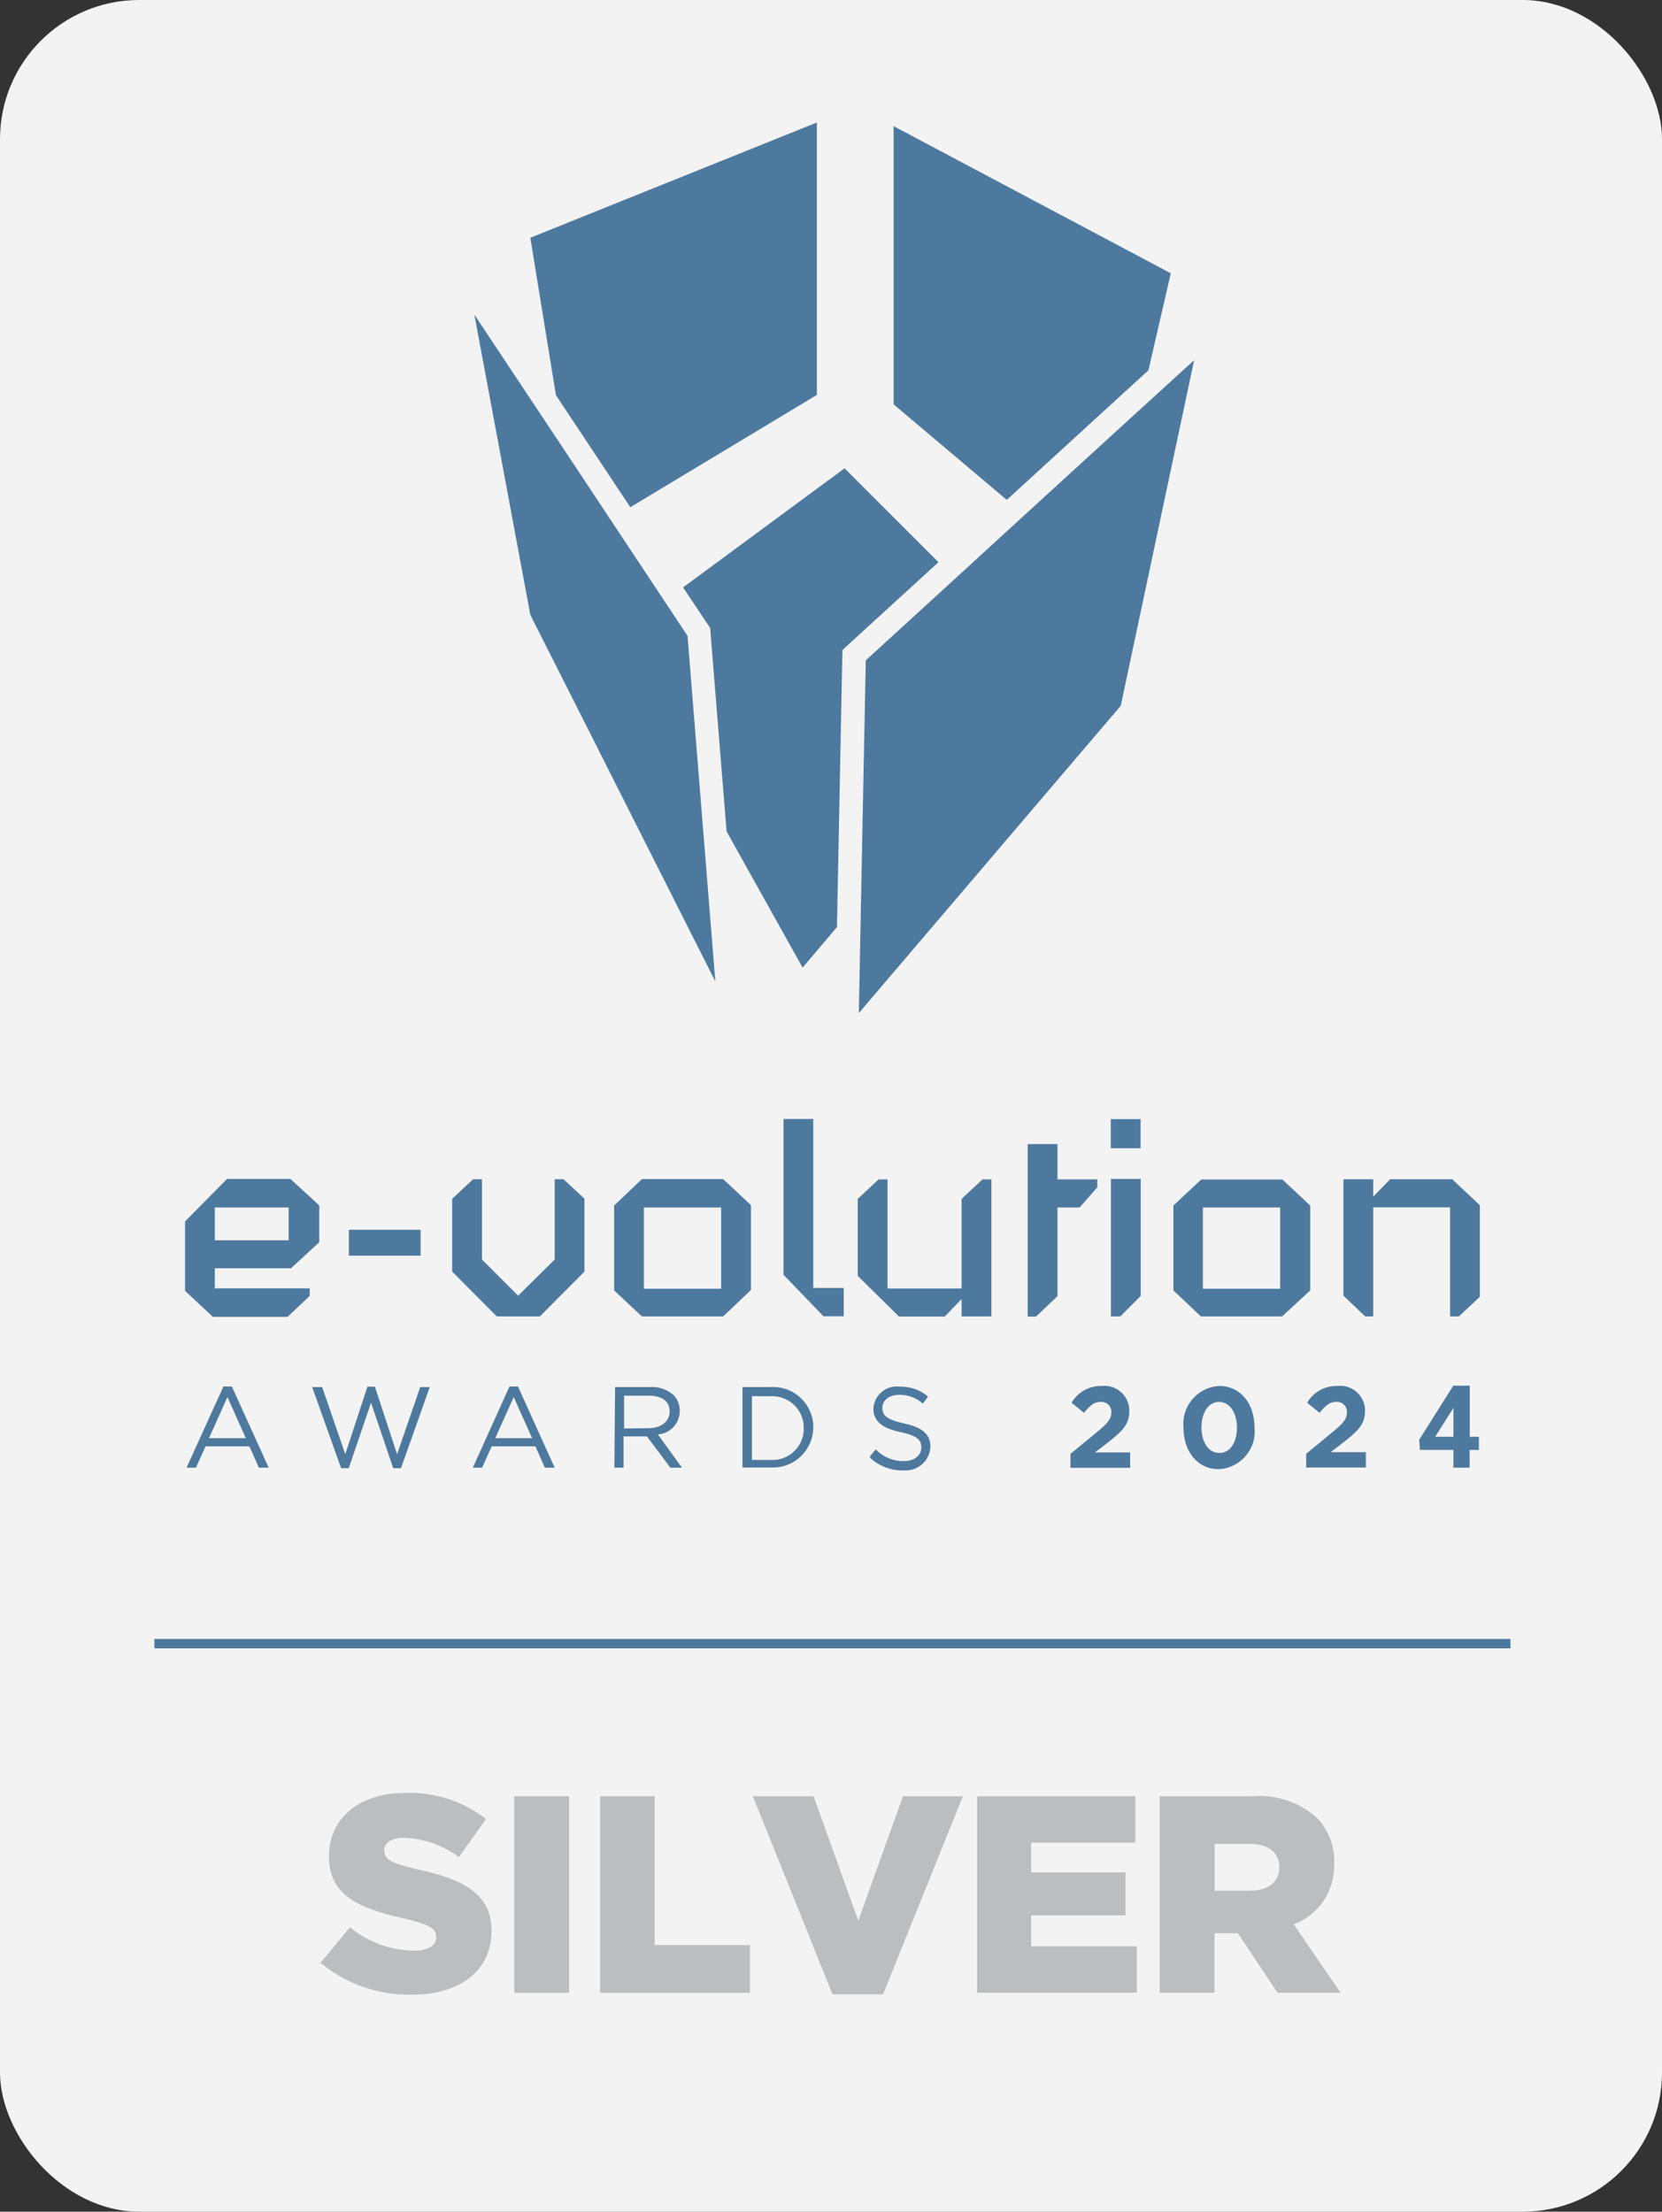 <svg width="120px" id="uuid-b4ac92a8-4ff3-46c5-8c3f-5ac3b231b98f" xmlns="http://www.w3.org/2000/svg" viewBox="0 0 120 159.72"><rect x="0" y="0" width="120" height="159.72" fill="#333333" stroke="none"/><defs><style>.uuid-7c49114a-608b-4568-83ab-66e6d9671732{fill:#f3f3f3;}.uuid-7c49114a-608b-4568-83ab-66e6d9671732,.uuid-538d9d3a-ca8c-4475-8f30-fd33bb075707,.uuid-fd02385f-4acd-4c87-98b0-20b3ea021d2e{stroke-width:0px;}.uuid-538d9d3a-ca8c-4475-8f30-fd33bb075707{fill:#4e799f;}.uuid-fd02385f-4acd-4c87-98b0-20b3ea021d2e{fill:#bbbdbe;}</style></defs><rect id="uuid-a513c065-5c8b-4967-a245-f25c660e8d45" class="uuid-7c49114a-608b-4568-83ab-66e6d9671732" x="0" width="120" height="159.72" rx="10.05" ry="10.05"/><path id="uuid-6676c90e-e1a9-4692-83dd-b2f224e07171" class="uuid-538d9d3a-ca8c-4475-8f30-fd33bb075707" d="M16.13,100.13h.61l2.66,5.86h-.71l-.68-1.54h-3.17l-.69,1.54h-.68l2.66-5.86ZM17.75,103.86l-1.33-2.97-1.33,2.97h2.66Z"/><rect id="uuid-6c8e00f5-c73e-4fa3-9c89-4c17f11fa0c8" class="uuid-538d9d3a-ca8c-4475-8f30-fd33bb075707" x="11.15" y="118.36" width="97.91" height=".68"/><path id="uuid-d3f5a847-f05c-4bbd-8965-7d1da275fe7b" class="uuid-538d9d3a-ca8c-4475-8f30-fd33bb075707" d="M22.54,100.17h.72l1.67,4.85,1.6-4.88h.54l1.6,4.88,1.67-4.85h.69l-2.08,5.86h-.56l-1.6-4.73-1.61,4.73h-.55l-2.09-5.86Z"/><path id="uuid-91153c54-090a-48ed-a3e1-bb96321a5c24" class="uuid-538d9d3a-ca8c-4475-8f30-fd33bb075707" d="M36.79,100.13h.61l2.65,5.86h-.71l-.68-1.54h-3.16l-.69,1.54h-.67l2.65-5.87ZM38.42,103.86l-1.33-2.97-1.33,2.97h2.65Z"/><path id="uuid-3a952383-9821-4373-a9a6-9ea25bb7186d" class="uuid-538d9d3a-ca8c-4475-8f30-fd33bb075707" d="M44.4,100.17h2.54c.62-.04,1.23.17,1.69.58.3.3.46.72.45,1.15,0,.89-.69,1.63-1.58,1.69l1.74,2.4h-.84l-1.69-2.26h-1.69v2.26h-.66l.05-5.83ZM46.84,103.14c.85,0,1.51-.46,1.51-1.2s-.55-1.15-1.5-1.15h-1.79v2.37l1.78-.02Z"/><path id="uuid-4a0cc5d2-613e-4e1a-93d9-20673bc7001c" class="uuid-538d9d3a-ca8c-4475-8f30-fd33bb075707" d="M53.6,100.17h2.02c1.6-.11,2.99,1.1,3.1,2.71,0,.06,0,.13,0,.19,0,1.61-1.3,2.91-2.91,2.91h0c-.06,0-.12,0-.18,0h-2.02v-5.81ZM55.62,105.43c1.24.09,2.32-.85,2.41-2.09,0-.07,0-.13,0-.2.03-1.25-.97-2.28-2.22-2.31-.07,0-.13,0-.2,0h-1.32v4.6h1.32Z"/><path id="uuid-e32c13b8-b698-4098-b43f-9727b82672b6" class="uuid-538d9d3a-ca8c-4475-8f30-fd33bb075707" d="M62.83,105.15l.4-.48c.52.55,1.25.85,2,.85.79,0,1.29-.41,1.29-.99,0-.54-.29-.85-1.51-1.11s-1.95-.73-1.95-1.69c.05-.93.84-1.65,1.77-1.6,0,0,0,0,0,0,.05,0,.09,0,.13.01.75-.02,1.48.23,2.05.72l-.38.5c-.47-.41-1.07-.64-1.69-.63-.76,0-1.23.4-1.23.94s.29.85,1.58,1.13,1.89.76,1.89,1.69c-.05.99-.89,1.75-1.88,1.7-.04,0-.07,0-.11,0-.89.01-1.74-.32-2.38-.93"/><path id="uuid-09946f7e-96ff-4fd9-b04e-5625f25b36c2" class="uuid-538d9d3a-ca8c-4475-8f30-fd33bb075707" d="M77.31,104.98l1.93-1.59c.73-.6,1-.91,1-1.39.03-.4-.28-.74-.67-.76,0,0,0,0,0,0-.04,0-.07,0-.11,0-.45,0-.76.25-1.19.79l-.9-.73c.45-.77,1.28-1.23,2.17-1.21.99-.11,1.88.6,1.99,1.59,0,.07.01.14.01.22,0,.97-.5,1.45-1.53,2.26l-.95.73h2.54v1.11h-4.31v-1Z"/><path id="uuid-d53f7106-37a1-44d5-8eed-7501d59645ac" class="uuid-538d9d3a-ca8c-4475-8f30-fd33bb075707" d="M85.45,103.1h0c-.15-1.51.95-2.85,2.45-3,.05,0,.1,0,.14-.01,1.55,0,2.54,1.31,2.54,3,.16,1.5-.93,2.84-2.43,3-.05,0-.11,0-.16.01-1.55,0-2.54-1.31-2.54-2.99M89.31,103.1h0c0-1.06-.52-1.86-1.29-1.86s-1.27.78-1.27,1.84.5,1.85,1.29,1.85,1.27-.78,1.27-1.83"/><path id="uuid-794a4ae8-c2fc-4092-b1a3-ee13dac482d2" class="uuid-538d9d3a-ca8c-4475-8f30-fd33bb075707" d="M94.32,104.98l1.93-1.59c.73-.6,1-.91,1-1.39.03-.4-.28-.74-.67-.76,0,0,0,0,0,0-.04,0-.07,0-.11,0-.46,0-.76.25-1.19.79l-.9-.73c.45-.77,1.28-1.23,2.17-1.21.99-.12,1.88.59,2,1.57,0,0,0,0,0,0,0,.07.01.15.01.22,0,.97-.5,1.45-1.53,2.26l-.95.73h2.54v1.11h-4.31v-1Z"/><path id="uuid-d63aea68-d430-40f2-909b-2d9a35184ee3" class="uuid-538d9d3a-ca8c-4475-8f30-fd33bb075707" d="M21,91.59h-5.49v1.45h6.85v.55l-1.6,1.51h-5.39l-2.01-1.88v-5.01l3.03-3.07h4.58l2.08,1.91v2.66l-2.04,1.88ZM20.84,87.2h-5.33v2.37h5.33v-2.37Z"/><rect id="uuid-5005501d-e7f9-4b9d-9509-0f8c71865a99" class="uuid-538d9d3a-ca8c-4475-8f30-fd33bb075707" x="25.19" y="88.81" width="5.18" height="1.87"/><path id="uuid-a4431aec-b057-4279-9849-dfdf7c68eb96" class="uuid-538d9d3a-ca8c-4475-8f30-fd33bb075707" d="M35.87,95.07l-3.22-3.24v-5.26l1.51-1.41h.64v5.8l2.61,2.61,2.64-2.61v-5.8h.64l1.51,1.41v5.26l-3.22,3.24h-3.13Z"/><path id="uuid-00f770b0-f1d9-4df8-9579-3cd1d71c9d5c" class="uuid-538d9d3a-ca8c-4475-8f30-fd33bb075707" d="M52.21,95.07h-5.86l-2.01-1.88v-6.13l2.01-1.91h5.86l2.01,1.88v6.13l-2.01,1.91ZM52.07,87.2h-5.58v5.87h5.58v-5.87Z"/><path id="uuid-971224a4-a752-4dc2-ac84-7365d8a2f63b" class="uuid-538d9d3a-ca8c-4475-8f30-fd33bb075707" d="M59.47,95.07l-2.9-3.01v-11.25h2.15v12.2h2.2v2.05h-1.45Z"/><path id="uuid-19e9d34a-cc02-425b-92a3-594fc550c240" class="uuid-538d9d3a-ca8c-4475-8f30-fd33bb075707" d="M69.43,93.81l-1.22,1.27h-3.3l-2.98-2.94v-5.56l1.51-1.41h.64v7.88h5.35v-6.47l1.51-1.41h.64v9.9h-2.15v-1.26Z"/><path id="uuid-1aa83f82-28db-451a-b81b-146c1a97006b" class="uuid-538d9d3a-ca8c-4475-8f30-fd33bb075707" d="M77.96,87.2h-1.61v6.41l-1.55,1.47h-.6v-12.46h2.15v2.55h2.88v.57l-1.27,1.45Z"/><path id="uuid-1f6be9fb-2520-4985-a595-b24521cdb067" class="uuid-538d9d3a-ca8c-4475-8f30-fd33bb075707" d="M80.2,80.82h2.15v2.1h-2.15v-2.1ZM80.89,95.07h-.68v-9.93h2.15v8.45l-1.47,1.48Z"/><path id="uuid-3f905dc2-2dd9-4f4e-906f-3dd0b441cb09" class="uuid-538d9d3a-ca8c-4475-8f30-fd33bb075707" d="M92.57,95.07h-5.86l-1.99-1.88v-6.13l2.01-1.88h5.86l2.01,1.88v6.13l-2.03,1.88ZM92.43,87.2h-5.58v5.87h5.58v-5.87Z"/><path id="uuid-7977fbec-de66-485a-ac59-0b7dc0375215" class="uuid-538d9d3a-ca8c-4475-8f30-fd33bb075707" d="M105.34,95.07h-.64v-7.88h-5.55v7.88h-.58l-1.57-1.5v-8.41h2.15v1.26l1.22-1.26h4.48l2,1.88v6.61l-1.51,1.41Z"/><path id="uuid-7e39fad3-3080-4589-8417-3f02fbdf9c43" class="uuid-538d9d3a-ca8c-4475-8f30-fd33bb075707" d="M58.97,8.85l-20.68,8.32,1.85,11.37,5.37,8.09,13.47-8.11V8.85Z"/><path id="uuid-1f2d7efe-30c4-4eb4-890d-e4141849a4bf" class="uuid-538d9d3a-ca8c-4475-8f30-fd33bb075707" d="M49.64,45.92l-5.58-8.42-3.26-4.92-6.55-9.86,4.04,21.68,13.36,26.48-2.01-24.97Z"/><path id="uuid-3f90d648-a001-4600-99b9-486444b94976" class="uuid-538d9d3a-ca8c-4475-8f30-fd33bb075707" d="M84.54,19.74l-20.02-10.63v20.09l8.17,6.9,10.23-9.36,1.61-6.99Z"/><path id="uuid-ed005413-e15a-4ee0-9ca4-c9452c9ba1f4" class="uuid-538d9d3a-ca8c-4475-8f30-fd33bb075707" d="M60.83,46.94l.53-.49,6.4-5.85-6.78-6.78-11.66,8.6,1.71,2.57.25.36.03.43,1.15,14.26,5.49,9.84,2.48-2.93.38-19.29.02-.72Z"/><path id="uuid-c8d5c2ae-55fb-4bc8-b487-41ce9a4715f5" class="uuid-538d9d3a-ca8c-4475-8f30-fd33bb075707" d="M82.26,29.62l-8.27,7.56-5.03,4.61-6.45,5.9-.34,17.21-.16,8.26,18.91-22.19,5.3-24.96-3.97,3.62Z"/><path id="uuid-5d31f6b5-0555-4264-9320-8a81218a3a43" class="uuid-538d9d3a-ca8c-4475-8f30-fd33bb075707" d="M106.11,103.76h.67v.95h-.67v1.28h-1.17v-1.28h-2.42l-.05-.74,2.46-3.9h1.19v3.69ZM103.63,103.76h1.31v-2.09l-.08.13-1.23,1.95Z"/><path id="uuid-c849d368-d410-4047-9f39-dcfd639b8b88" class="uuid-fd02385f-4acd-4c87-98b0-20b3ea021d2e" d="M23.09,141.81l2.18-2.63c1.3,1.08,2.92,1.67,4.61,1.69,1.06,0,1.62-.37,1.62-.98s-.47-.91-2.39-1.36c-3.01-.69-5.36-1.55-5.36-4.46v-.04c0-2.64,2.1-4.55,5.5-4.55,2.11-.08,4.18.59,5.84,1.89l-1.96,2.74c-1.15-.86-2.54-1.34-3.97-1.39-.95,0-1.42.4-1.42.91,0,.64.48.93,2.45,1.38,3.27.71,5.3,1.77,5.3,4.42,0,2.9-2.29,4.62-5.75,4.62-2.43.05-4.79-.78-6.65-2.35"/><rect id="uuid-487bf516-c8e1-4020-a70b-34f380c4760d" class="uuid-fd02385f-4acd-4c87-98b0-20b3ea021d2e" x="37.13" y="129.72" width="3.96" height="14.2"/><path id="uuid-dcc3b2b1-b359-4fe5-b2a5-cdc95b907e5a" class="uuid-fd02385f-4acd-4c87-98b0-20b3ea021d2e" d="M43.33,129.72h3.94v10.75h6.88v3.45h-10.82v-14.2Z"/><path id="uuid-09f5d7c4-5f2d-48e1-bc18-b5e7b02b7db4" class="uuid-fd02385f-4acd-4c87-98b0-20b3ea021d2e" d="M54.35,129.72h4.39l3.23,8.99,3.23-8.99h4.32l-5.76,14.3h-3.65l-5.75-14.3Z"/><path id="uuid-1f231672-f4aa-4038-978a-f8eb47030c65" class="uuid-fd02385f-4acd-4c87-98b0-20b3ea021d2e" d="M70.55,129.72h11.42v3.35h-7.52v2.15h6.81v3.1h-6.81v2.24h7.63v3.35h-11.53v-14.19Z"/><path id="uuid-726ed374-614d-4f3a-9801-078907fa7584" class="uuid-fd02385f-4acd-4c87-98b0-20b3ea021d2e" d="M83.73,129.72h6.72c1.69-.14,3.36.42,4.62,1.55.86.88,1.32,2.08,1.26,3.3v.04c.06,1.93-1.11,3.69-2.92,4.36l3.38,4.94h-4.55l-2.86-4.3h-1.69v4.3h-3.96v-14.2ZM90.26,136.54c1.34,0,2.11-.65,2.11-1.69,0-1.12-.85-1.69-2.13-1.69h-2.54v3.38h2.55Z"/></svg>